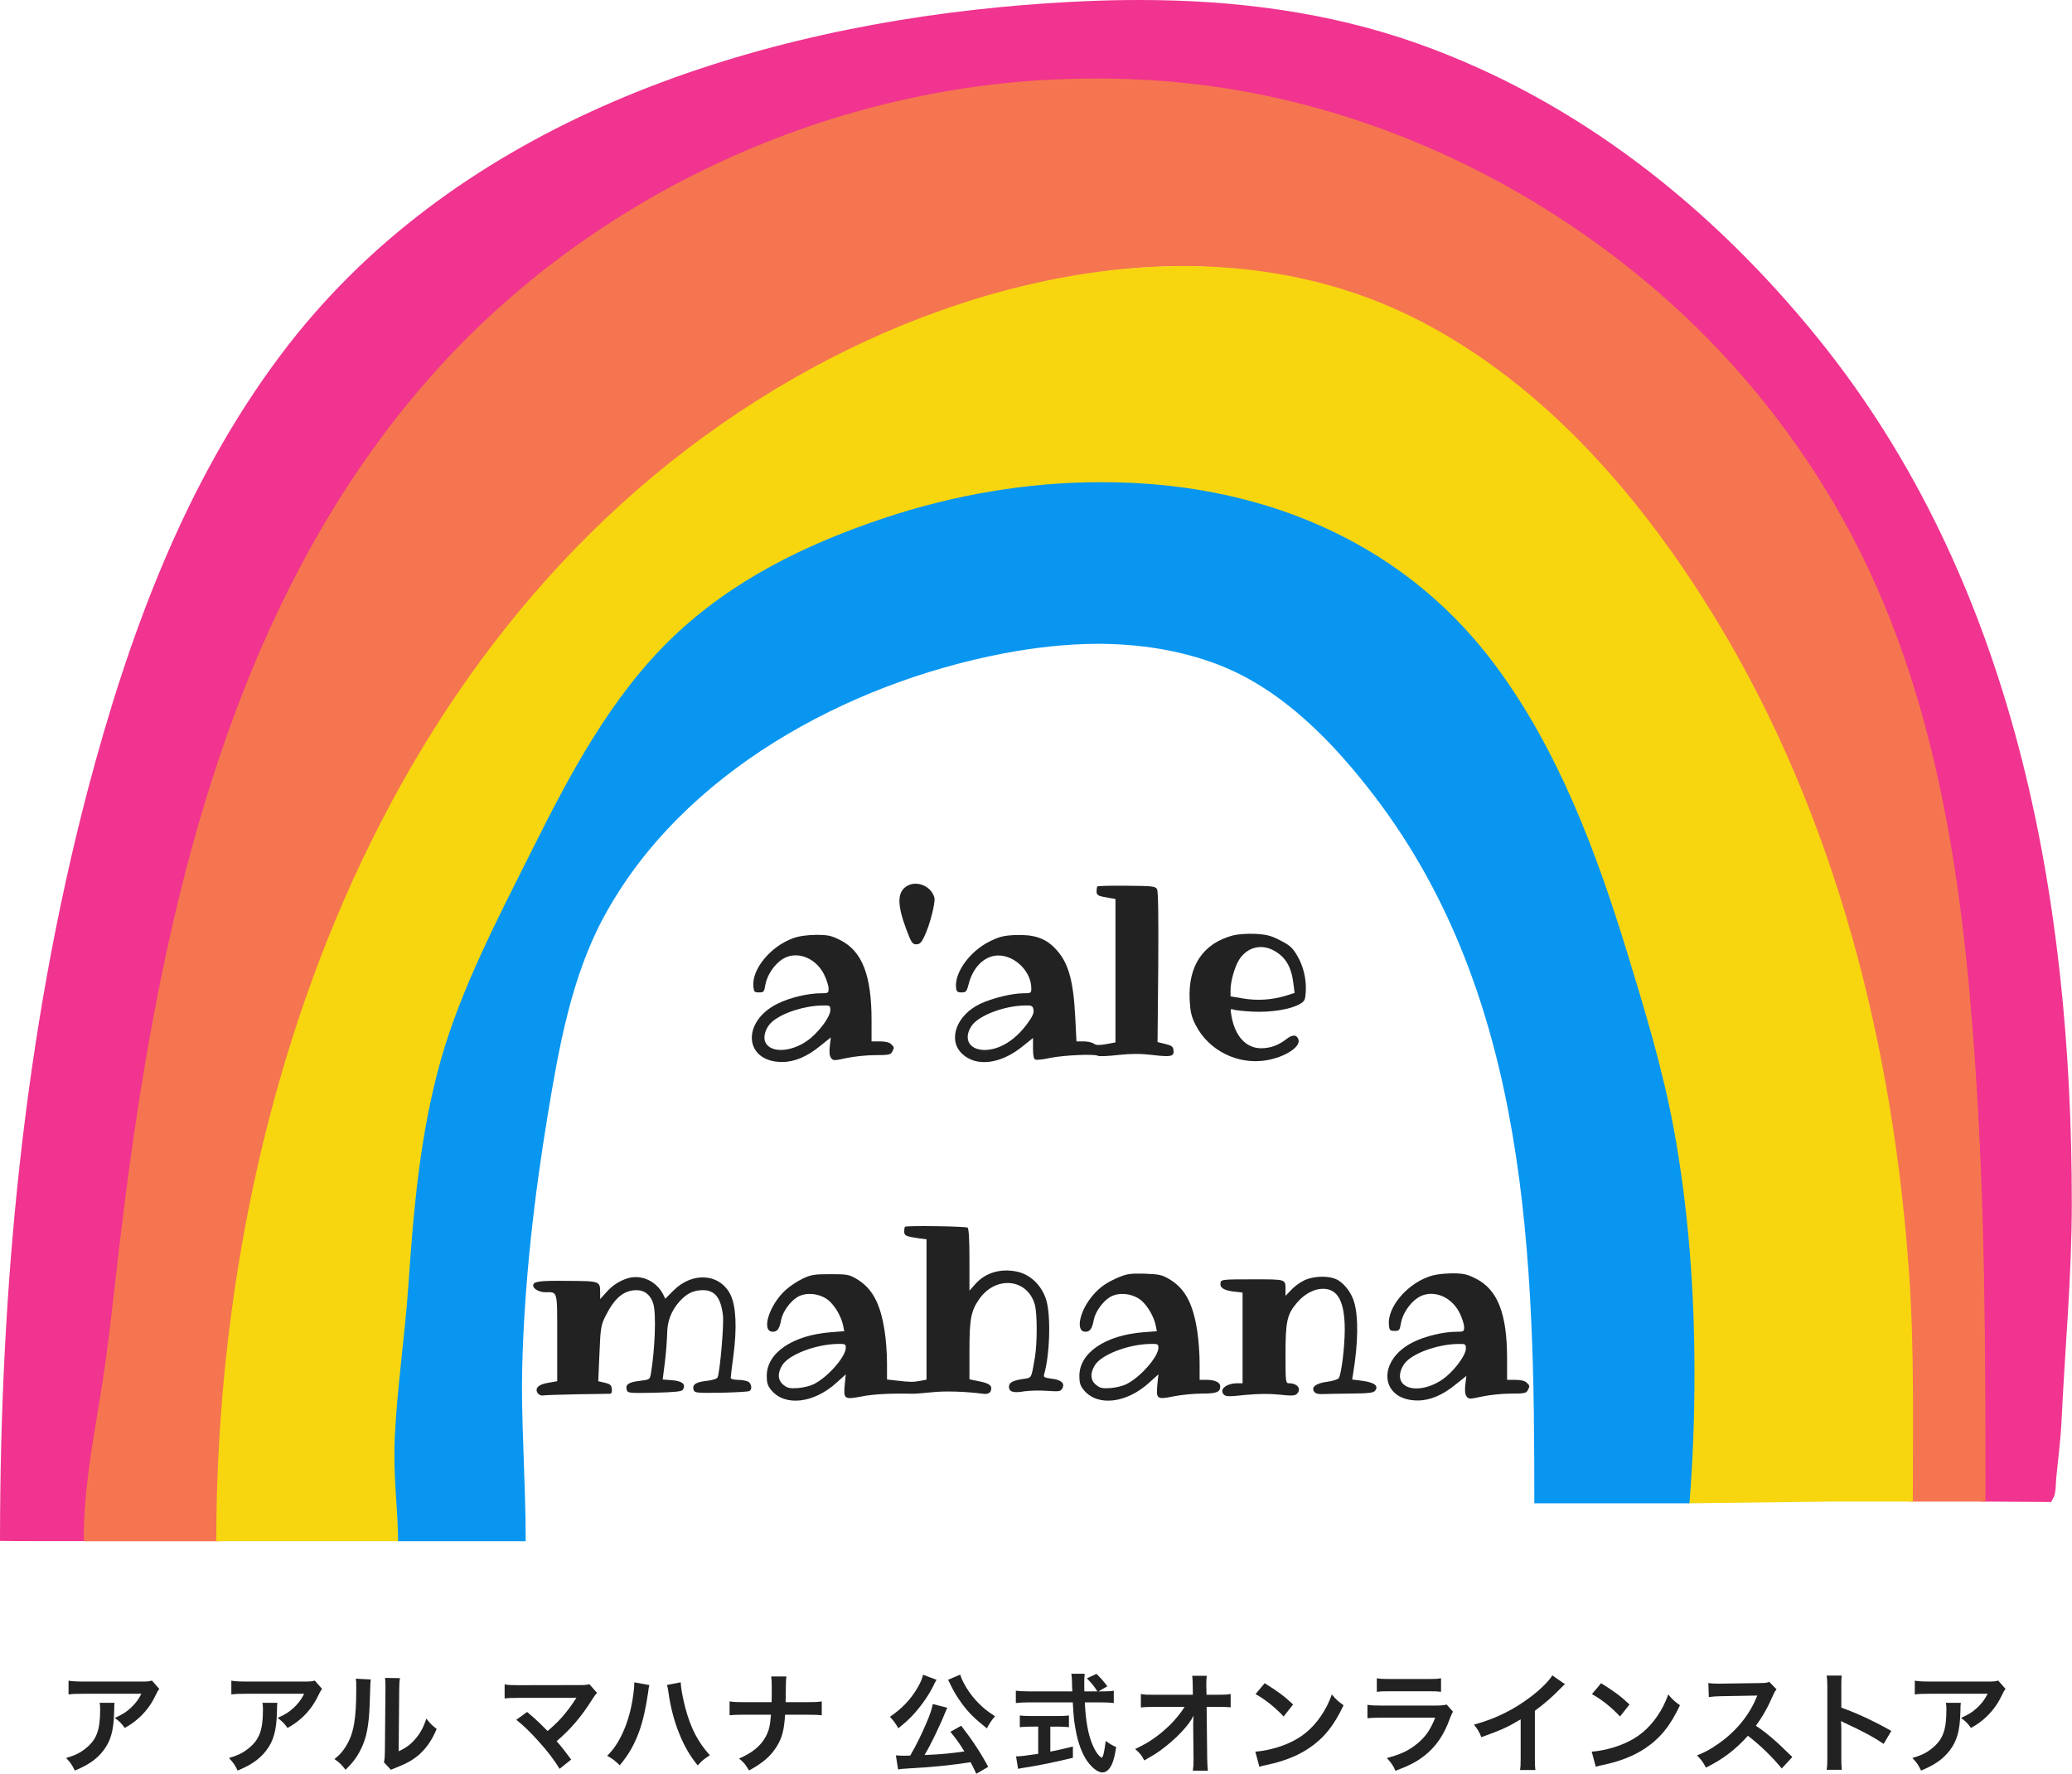 <?xml version="1.0" encoding="utf-8"?>
<!-- Generator: Adobe Illustrator 15.1.0, SVG Export Plug-In  -->
<!DOCTYPE svg PUBLIC "-//W3C//DTD SVG 1.1//EN" "http://www.w3.org/Graphics/SVG/1.1/DTD/svg11.dtd">
<svg version="1.1"
	 xmlns="http://www.w3.org/2000/svg" xmlns:xlink="http://www.w3.org/1999/xlink" xmlns:a="http://ns.adobe.com/AdobeSVGViewerExtensions/3.0/"
	 x="0px" y="0px" width="1936px" height="1657px" viewBox="0 0 1936 1657" enable-background="new 0 0 1936 1657"
	 xml:space="preserve">
<defs>
</defs>
<path fill-rule="evenodd" clip-rule="evenodd" fill="#222222" d="M1334.661,1192.735c-20.865,7.538-38.52,28.888-36.914,45.098
	c0.48,4.813,0.961,5.454,5.295,5.454s4.816-0.48,5.938-7.222c1.445-8.507,8.027-18.614,15.568-23.592
	c12.84-8.664,31.297-2.087,39.32,14.124c2.248,4.654,4.176,10.593,4.176,13c0,4.335-0.324,4.493-7.547,4.493
	c-11.715,0-29.049,4.174-39.961,9.629c-34.348,16.853-31.457,54.567,4.174,54.567c11.232,0,23.271-4.975,35.146-14.764l10.271-8.187
	l-0.963,8.025c-0.641,5.619-0.322,9.15,1.123,11.072c2.086,2.729,2.729,2.729,14.443,0.163c6.742-1.447,18.779-2.73,26.643-2.73
	c12.52,0,14.605-0.32,16.049-3.048c2.086-4.012,2.086-4.334-0.963-7.224c-1.604-1.604-5.295-2.567-10.432-2.567h-7.863v-19.9
	c0-42.048-8.828-64.516-29.369-74.79c-8.346-4.171-11.395-4.815-22.631-4.815
	C1347.499,1189.684,1340.278,1190.648,1334.661,1192.735z M1369.647,1259.981c0,5.294-8.506,17.49-17.814,25.517
	c-15.408,13.321-37.717,15.567-42.854,4.333c-2.568-5.458,0.482-14.281,6.582-19.417c9.789-8.187,29.691-14.607,46.541-14.929
	C1369.325,1255.324,1369.647,1255.485,1369.647,1259.981z"/>
<path fill-rule="evenodd" clip-rule="evenodd" fill="#222222" d="M847.885,827.427c-9.629,5.455-9.949,17.013-1.123,40.604
	c4.654,12.517,5.777,14.123,9.309,14.123c3.211,0,4.814-1.445,7.543-7.223c4.977-10.112,10.592-31.775,9.469-36.27
	C870.354,828.066,857.194,822.29,847.885,827.427z"/>
<path fill-rule="evenodd" clip-rule="evenodd" fill="#222222" d="M1025.391,828.066c-0.48,0.48-0.803,2.571-0.803,4.496
	c0,3.852,1.283,4.494,11.715,6.258l5.939,0.962v66.928v67.084l-8.668,1.604c-6.738,1.125-9.467,1.125-11.555-0.48
	c-1.604-1.124-5.938-2.087-9.471-2.087h-6.738l-1.125-22.146c-1.764-36.111-6.738-52.644-19.578-65.483
	c-8.988-8.987-19.42-12.357-36.432-11.716c-11.076,0.483-15.088,1.606-23.914,5.938c-18.457,8.99-33.061,29.211-31.457,43.175
	c0.32,3.688,1.283,4.49,5.135,4.49c4.174,0,4.816-0.802,6.582-7.541c4.012-16.208,15.086-26.966,27.766-26.966
	c15.729,0,30.813,15.09,30.813,30.655c0,4.497-0.32,4.655-7.381,4.655c-10.594,0-28.889,4.494-40.285,9.791
	c-22.309,10.593-30.654,33.703-17.01,46.703c13.158,12.518,35.787,9.789,56.33-6.741l9.951-8.023v9.627
	c0,6.904,0.643,9.955,2.248,10.594c1.283,0.483,7.541-0.161,13.961-1.606c13.002-2.567,41.408-3.85,44.457-1.922
	c0.965,0.638,9.469,0.319,18.938-0.803c12.52-1.286,21.025-1.286,31.939,0c17.494,2.086,20.383,1.44,19.74-4.334
	c-0.32-3.532-1.766-4.494-7.703-5.939l-7.223-1.765l0.643-69.975c0.32-47.024,0-70.778-1.123-72.862
	c-1.605-2.729-4.014-3.053-28.248-3.211C1038.231,827.265,1025.872,827.585,1025.391,828.066z M965.688,943.3
	c0.48,3.05-0.963,6.422-6.1,13.323c-11.234,15.246-25.68,24.074-39.48,24.232c-14.605,0-20.383-10.591-12.197-22.629
	c6.418-9.468,30.172-18.617,49.432-18.938C964.083,939.127,964.883,939.449,965.688,943.3z"/>
<path fill-rule="evenodd" clip-rule="evenodd" fill="#222222" d="M1152.18,873.806c-28.086,7.387-42.209,28.411-40.605,60.349
	c0.643,11.393,1.605,15.567,5.619,23.433c12.195,23.913,39.479,37.393,66.121,32.898c17.654-3.051,32.42-12.679,29.852-19.578
	c-1.764-4.655-5.617-4.655-11.717,0.161c-7.061,5.455-14.605,8.182-23.109,8.182c-14.123,0-24.555-11.392-27.766-30.491
	c-1.123-6.261-0.963-6.741,1.766-5.619c1.766,0.645,9.949,1.445,18.297,1.929c16.85,0.801,35.307-2.087,43.975-7.226
	c4.494-2.567,4.975-3.852,5.455-11.395c0.643-12.038-2.246-24.074-8.184-34.023c-4.334-7.223-6.9-9.468-15.729-13.964
	c-8.668-4.491-12.68-5.455-23.271-6.097C1165.5,872.041,1156.834,872.686,1152.18,873.806z M1189.573,887.612
	c11.396,5.936,17.014,15.244,18.939,31.133l1.123,8.826l-8.666,2.729c-12.838,3.854-26.641,4.655-39.643,2.406l-11.555-1.924v-5.779
	c0-8.185,3.854-21.663,7.865-28.246C1164.86,885.202,1177.698,881.509,1189.573,887.612z"/>
<path fill-rule="evenodd" clip-rule="evenodd" fill="#222222" d="M740.84,876.538c-20.865,7.538-38.521,28.888-36.916,45.098
	c0.482,4.813,0.963,5.454,5.295,5.454c4.336,0,4.816-0.48,5.939-7.222c1.445-8.507,8.025-18.614,15.568-23.592
	c12.838-8.664,31.297-2.087,39.32,14.124c2.246,4.654,4.174,10.593,4.174,13c0,4.335-0.322,4.493-7.545,4.493
	c-11.717,0-29.049,4.174-39.963,9.629c-34.346,16.853-31.455,54.567,4.174,54.567c11.234,0,23.271-4.975,35.146-14.764l10.271-8.187
	l-0.961,8.025c-0.643,5.619-0.322,9.15,1.121,11.072c2.088,2.729,2.73,2.729,14.445,0.163c6.742-1.447,18.779-2.73,26.641-2.73
	c12.52,0,14.605-0.32,16.051-3.048c2.086-4.012,2.086-4.334-0.963-7.224c-1.604-1.604-5.295-2.567-10.432-2.567h-7.865v-19.9
	c0-42.048-8.826-64.516-29.369-74.79c-8.346-4.171-11.395-4.815-22.629-4.815C753.676,873.486,746.456,874.451,740.84,876.538z
	 M775.825,943.784c0,5.294-8.504,17.49-17.814,25.517c-15.408,13.321-37.717,15.567-42.852,4.333
	c-2.568-5.458,0.48-14.281,6.58-19.417c9.791-8.187,29.691-14.607,46.541-14.929C775.502,939.127,775.825,939.288,775.825,943.784z"
	/>
<path fill-rule="evenodd" clip-rule="evenodd" fill="#222222" d="M845.639,1146.004c-0.48,0.318-0.803,2.407-0.803,4.331
	c0,4.013,1.605,4.657,13.32,6.422l7.543,0.963v65.64v65.481l-5.938,1.123c-6.58,1.286-9.951,1.124-22.469-0.32l-8.506-0.961v-15.407
	c0-8.67-0.963-22.149-2.246-30.017c-4.014-25.996-11.559-39.801-26.322-48.626c-6.9-4.013-8.826-4.335-24.395-4.335
	c-14.926,0-17.975,0.482-25.84,4.174c-4.975,2.406-12.035,7.064-15.729,10.431c-15.568,13.964-23.43,39.16-12.195,39.16
	c4.332,0,6.258-2.727,7.863-11.232c1.443-7.382,8.186-16.853,14.926-21.023c8.025-4.978,20.865-3.693,29.049,2.727
	c6.1,4.977,12.197,15.246,13.963,24.072l0.963,4.977l-12.52,0.961c-35.629,2.732-59.861,19.261-59.861,40.605
	c0,6.741,0.801,9.473,4.332,13.642c12.84,15.248,39.643,12.2,60.988-7.222l8.506-7.705l-0.965,9.474
	c-1.283,13.641-0.48,14.281,15.568,11.232c11.074-2.247,26.963-3.051,48.789-2.569c1.768,0,9.631-0.641,17.656-1.443
	c11.715-1.284,31.295-0.641,47.021,1.443c3.693,0.643,6.582-0.481,7.385-2.565c1.764-4.813-0.963-7.064-10.434-8.988l-9.467-1.928
	v-26.799c0-30.015,1.445-37.236,9.467-48.63c15.73-21.827,45.1-18.457,51.68,5.938c2.248,8.505,2.248,35.628,0,49.11
	c-3.529,20.221-2.729,18.779-11.074,20.06c-9.629,1.445-13.16,3.37-13.16,7.223c0,4.816,4.172,6.098,14.123,4.336
	c4.977-0.804,14.766-0.967,21.508-0.484c11.393,0.803,12.678,0.644,14.281-2.406c2.568-4.815-1.283-8.025-10.432-8.987
	c-5.936-0.803-7.381-1.444-6.74-3.532c5.457-18.615,6.582-55.209,2.088-69.973c-4.174-13.642-14.926-23.913-27.445-26.483
	c-15.568-3.21-29.691,1.123-39.16,12.038l-5.135,5.774v-28.888c0-19.899-0.643-29.207-1.766-30.009
	C901.973,1145.519,846.762,1144.718,845.639,1146.004z M790.27,1258.989c0,8.507-17.174,27.929-30.174,34.184
	c-3.209,1.606-9.949,3.213-14.766,3.533c-7.221,0.479-9.629,0-13.16-2.891c-5.457-4.172-5.938-10.913-1.283-18.456
	c6.098-9.95,31.295-19.58,51.84-19.9C789.627,1255.298,790.27,1255.62,790.27,1258.989z"/>
<path fill-rule="evenodd" clip-rule="evenodd" fill="#222222" d="M1045.292,1193.188c-10.914,4.654-17.172,8.826-23.754,16.371
	c-12.84,14.604-17.012,34.504-7.381,34.504c4.332,0,6.26-2.727,7.863-11.232c1.445-7.382,8.186-16.853,14.926-21.023
	c8.025-4.978,20.865-3.693,29.049,2.727c6.1,4.977,12.199,15.246,13.963,24.072l0.961,4.977l-12.516,0.961
	c-35.631,2.732-59.863,19.261-59.863,40.605c0,6.741,0.803,9.473,4.332,13.642c12.84,15.248,39.643,12.2,60.988-7.222l8.504-7.705
	l-0.961,9.474c-1.285,13.641-0.484,14.281,15.246,11.069c7.223-1.441,19.098-2.564,26.32-2.564c13.641,0,17.174-1.285,17.174-6.741
	c0-3.692-4.816-6.099-12.68-6.099h-6.58v-15.727c0-8.506-0.963-22.149-2.246-30.017c-4.014-25.996-11.555-39.801-26.32-48.465
	c-6.42-3.853-9.471-4.496-22.791-4.975C1056.366,1189.497,1052.995,1189.978,1045.292,1193.188z M1082.364,1258.989
	c0,8.507-17.172,27.929-30.172,34.184c-3.209,1.606-9.949,3.213-14.766,3.533c-7.221,0.479-9.629,0-13.16-2.891
	c-5.455-4.172-5.938-10.913-1.283-18.456c6.1-9.95,31.297-19.58,51.838-19.9C1081.723,1255.298,1082.364,1255.62,1082.364,1258.989z
	"/>
<path fill-rule="evenodd" clip-rule="evenodd" fill="#222222" d="M586.444,1194.151c-7.703,2.407-13.963,6.42-19.74,12.839
	l-5.938,6.58v-5.938c0-10.916,0-10.916-30.816-11.074c-25.998-0.319-31.777,0.483-31.777,4.332c0,3.049,5.617,6.261,11.234,6.261
	c11.877,0,11.236-2.567,11.236,42.53v40.604l-8.188,1.444c-9.307,1.442-13,5.136-10.109,9.629c1.123,1.605,3.209,2.569,4.814,2.244
	c1.766-0.316,16.049-0.8,31.938-1.12c15.891-0.161,29.852-0.483,30.977-0.483c1.283-0.158,1.924-1.763,1.604-4.493
	c-0.32-3.53-1.604-4.653-6.58-5.776l-6.1-1.444l1.125-26c0.961-23.911,1.443-26.481,5.617-34.827
	c8.504-17.013,17.012-24.071,28.889-24.236c7.863,0,13.48,4.654,15.889,13.003c2.729,9.788,1.443,42.53-2.408,65.479
	c-0.963,4.978-1.283,5.136-10.432,6.259c-10.271,1.124-13.643,3.531-12.037,8.509c0.963,2.887,2.246,3.046,26,2.567
	c18.457-0.483,25.357-1.124,26.32-2.73c3.209-4.973-0.16-8.184-10.111-8.985l-8.666-0.642l2.088-16.371
	c1.121-8.826,1.926-20.704,2.086-26.162c0-11.555,3.689-21.345,11.234-30.01c6.9-7.704,12.838-10.752,21.826-10.917
	c11.396-0.158,17.172,6.903,19.1,23.756c0.961,8.665-2.73,51.679-4.977,57.614c-0.643,1.445-4.494,2.731-10.432,3.371
	c-10.111,1.124-13.48,3.531-12.037,8.346c0.963,2.891,2.568,3.05,25.84,2.73c13.643-0.32,25.518-0.965,26.32-1.605
	c2.889-1.606,1.926-7.064-1.285-8.828c-1.764-0.803-6.098-1.604-9.629-1.604c-3.689,0-6.58-0.804-6.58-1.765
	c0-0.965,1.123-10.433,2.568-21.186c3.369-25.519,2.408-45.58-2.568-56.175c-9.629-20.219-35.469-22.307-53.443-4.331l-7.703,7.703
	l-2.088-4.333C612.924,1196.559,599.122,1190.298,586.444,1194.151z"/>
<path fill-rule="evenodd" clip-rule="evenodd" fill="#222222" d="M1218.944,1195.917c-3.852,1.762-9.467,5.776-12.357,8.985
	l-5.457,5.618v-5.456c0-10.271,1.125-9.948-30.814-9.948c-26.963,0-29.369,0.158-29.85,2.888c-0.965,4.813,2.566,7.219,11.875,8.505
	l8.666,0.963v42.368v42.372h-4.654c-10.592,0-17.492,5.775-12.84,10.592c1.926,1.926,5.135,1.926,19.902,0.321
	c12.197-1.125,22.146-1.283,31.938-0.321c11.395,1.285,14.605,1.125,16.369-0.642c4.656-4.492,0.643-9.95-7.223-9.95
	c-3.209,0-3.369-0.804-3.369-26.962c0-30.816,1.445-37.556,10.754-48.309c6.9-8.184,15.887-13.002,24.232-13.002
	c13.965,0,20.385,12.038,20.385,38.52c-0.162,16.53-3.051,40.924-5.617,44.937c-0.645,1.123-5.457,2.73-10.592,3.371
	c-10.594,1.445-15.248,4.816-12.521,9.149c1.287,1.765,3.693,2.567,7.223,2.406c3.049-0.16,14.928-0.322,26.643-0.48
	c16.852-0.161,21.504-0.642,23.111-2.569c3.691-4.493-0.32-7.704-11.395-9.309l-9.951-1.281l0.963-5.942
	c4.652-27.923,4.975-52.639,0.963-66.12c-2.248-8.025-7.865-15.888-14.285-20.223
	C1243.821,1191.581,1229.057,1191.423,1218.944,1195.917z"/>
<path fill="#F0348F" d="M1698.022,315.252c-98.943-121.943-223.807-221.348-372.758-274.361
	c-83.975-29.887-172.697-40.998-261.277-40.89c-16.705-0.013-33.406,0.373-50.07,1.112c-26.043,1.135-52.313,2.938-78.682,5.467
	C682.028,30.751,419.618,121.84,262.417,331.422C172.374,451.203,120.134,593.658,82.159,737.385
	C22.12,966.438,0.12,1203.355,0,1439.445c0,0.285,80.983,0.239,80.983,0.193c0-0.02,0.002-0.036,0.002-0.054
	c0.398-0.003,0.62-0.006,0.62-0.008c0.245-45.883,10.116-90.13,17.481-135.195c6.678-41.884,11.008-84.905,16.094-127.265
	c25.119-209.239,63.148-429.933,158.154-621.132c36.971-73.929,82.5-143.415,139.164-206.071
	c135.984-150.362,328.996-247.344,529.9-268.423c78.453-8.169,158.102-4.767,236.023,11.558
	c136.922,28.683,263.15,94.958,368.91,185.606c65.779,56.38,122.15,125.032,165.242,200.196
	c27.99,48.898,49.869,99.861,67.109,152.212c38.162,116.947,53.301,240.778,61.646,364.075
	c9.436,135.655,9.664,271.36,9.664,407.574c0,0,65.27,0.449,65.301,0.418c0.803-0.785,1.408-1.906,1.869-3.222
	c3-4.171,2.625-13.783,3.033-18.201c1.646-17.679,4.086-35.432,4.955-53.161c3.221-68.287,9.666-136.079,9.666-204.592
	C1935.819,838.393,1882.657,543.009,1698.022,315.252z"/>
<path fill="#F57550" d="M1845.478,993.553c-12.143-179.404-38.049-362.064-130.506-520.34
	c-43.987-75.304-99.882-142.801-165.91-199.76c-104.031-89.743-230.854-154.577-365.689-182.822
	c-52.279-10.95-105.397-16.143-158.449-15.967c-0.089,0-0.176,0.002-0.264,0.002c-0.221,0.002-0.441-0.002-0.662-0.002
	c-0.042,0-0.084,0.001-0.126,0.001c-0.105,0.001-0.211-0.001-0.317-0.001c-0.089,0-0.176,0.002-0.264,0.002
	c-0.221,0.002-0.441-0.002-0.662-0.002c-0.491,0-0.983,0.01-1.476,0.012c-0.047-0.001-0.094-0.001-0.141-0.001
	C791.735,74.842,563.476,175.472,409.25,345.957C208.688,567.723,146.211,877.102,112.1,1164.326
	c-5.477,46.107-10.012,92.766-17.495,138.543c-7.544,46.159-15.876,89.932-15.876,136.932h0.926h0.443h0.688h0.238h0.688h0.443
	h0.926h116.471h0.925h0.444h0.688h0.237h0.688h0.443h0.926c0-0.004,0-0.007,0-0.011h0.247h0.443h0.926
	c0-405.963,152.106-833.931,504.23-1063.789C823.3,301.889,963.35,250.145,1101.302,248.693c1.422-0.011,2.844-0.016,4.266-0.018
	c73.438,0.564,146.082,15.6,213.603,49.353c114.691,57.595,205.15,159.903,272.252,267.021
	c110.262,175.674,167.051,379.535,186.598,584.778c8.043,84.432,6.719,168.256,6.719,252.922h0.924h0.445h0.688h0.236h0.688h0.444
	h0.925h60.088h0.925h0.444h0.688h0.237h0.688h0.444h0.925c0-0.004,0-0.007,0-0.011h0.247h0.444h0.925
	C1855.144,1265.989,1854.951,1129.743,1845.478,993.553z"/>
<path fill="#F57550" d="M1844.997,992.301c-12.143-179.404-38.049-362.064-130.506-520.34
	c-43.987-75.303-99.882-142.801-165.91-199.76c-104.031-89.742-230.854-154.576-365.689-182.822
	c-52.279-10.949-105.397-16.143-158.449-15.967c-0.089,0-0.176,0.002-0.264,0.002c-0.221,0.002-0.441-0.002-0.662-0.002
	c-0.042,0-0.084,0.002-0.126,0.002c-0.105,0-0.212-0.002-0.317-0.002c-0.089,0-0.176,0.002-0.264,0.002
	c-0.221,0.002-0.441-0.002-0.662-0.002c-0.492,0.001-0.983,0.01-1.475,0.012c-0.047,0-0.095,0-0.142,0
	C791.253,73.59,562.995,174.221,408.769,344.705C208.207,566.471,145.73,875.85,111.619,1163.074
	c-5.477,46.107-10.012,92.766-17.495,138.543c-7.544,46.16-15.876,89.932-15.876,136.932h0.926h0.443h0.688h0.238h0.688h0.443h0.926
	H199.07h0.925h0.444h0.688h0.237h0.688h0.443h0.926c0-0.004,0-0.006,0-0.01h0.247h0.443h0.926
	c0-405.963,152.106-833.932,504.23-1063.789c113.551-74.113,253.601-125.857,391.553-127.309c1.422-0.01,2.844-0.016,4.266-0.017
	c73.438,0.563,146.082,15.599,213.603,49.353c114.691,57.594,205.15,159.902,272.252,267.02
	c110.262,175.674,167.051,379.535,186.598,584.779c8.043,84.432,6.719,168.256,6.719,252.922h0.924h0.445h0.688h0.236h0.688h0.444
	h0.925h60.088h0.925h0.444h0.688h0.237h0.688h0.444h0.925c0-0.004,0-0.008,0-0.012h0.247h0.444h0.925
	C1854.663,1264.738,1854.469,1128.492,1844.997,992.301z"/>
<path fill="#F7D610" d="M1783.915,1191.702c-14.606-213.231-68.26-428.19-179.957-612.166
	c-68.175-112.287-158.968-218.796-277.413-279.893c-185.261-95.462-411.835-45.471-584.779,53.68
	c-378.576,216.94-539.673,669.694-539.673,1086.467h170.763c-6.444-80.36,1.61-158.471,9.392-238.423
	c6.381-67.044,9.253-132.88,28.343-198.147c19.176-65.554,50.791-128.877,81.076-190.094
	c31.834-64.12,64.447-129.321,112.018-183.65c63.066-72.025,145.734-116.873,236.35-144.986
	c175.193-54.474,375.254-40.802,512.264,93.499c73.225,71.776,115.715,170.699,148.785,265.746
	c29.605,85.381,57.441,172.59,68.258,262.587c11.736,99.31,8.516,198.307,8.516,298.028l132.099-1.611h77.325
	C1787.279,1332.349,1788.717,1261.847,1783.915,1191.702z"/>
<path fill="#0896F1" d="M1563.651,1053.159c-10.337-55.482-26.632-108.885-43.075-162.707
	c-28.998-94.621-64.783-190.814-124.648-270.643c-89.707-119.395-225.908-169.531-365.761-169.348
	c-0.505-0.002-1.009-0.006-1.513-0.006c-68.205-0.107-137.318,11.776-202.371,33.461c-72.982,24.328-142.074,57.914-198.148,111.792
	c-57.417,55.171-95.699,127.713-130.887,198.086c-31.373,62.827-66.289,128.876-85.394,196.536
	c-19.509,69.271-25.429,139.703-30.342,211.036c-3.294,47.85-10.581,95.456-12.743,143.376c-0.198,4.75-0.249,9.485-0.214,14.209
	c-0.206,27.102,3.212,53.827,3.437,80.838h0.863h2.326H487.98h0.863h2.326c-0.004-1.611-0.023-3.222-0.035-4.833h0.035
	c-0.128-46.448-3.357-92.854-3.453-139.428c0.017-6.146,0.084-12.294,0.232-18.446c1.963-78.938,11.074-158.573,24.035-236.811
	c10.281-62.069,21.935-127.707,52.178-183.65c72.871-134.807,227.086-218.145,373.244-246.16
	c28.806-5.521,58.742-8.931,88.635-9.051c38.58,0.151,77.014,5.857,112.768,19.705c59.91,23.209,107.395,72.798,145.545,122.738
	c144.84,189.654,149.262,433.509,149.262,660.495h0.864h2.325h138.576h0.863h2.326c3.113-39.46,4.75-80.135,4.678-121.107
	C1583.368,1205.677,1577.383,1126.911,1563.651,1053.159z"/>
<path fill="#222222" d="M107.064,1590.718c-0.309,1.955-0.309,2.058-0.411,8.336c-0.413,17.601-3.191,27.48-10.19,36.437
	c-6.175,7.925-13.69,13.175-26.557,18.526c-2.675-5.559-4.014-7.409-8.129-11.734c8.336-2.471,12.968-4.732,18.011-8.748
	c10.5-8.337,13.793-17.188,13.793-36.641c0-3.089-0.103-4.016-0.516-6.176H107.064z M148.852,1577.748
	c-1.44,1.749-1.44,1.853-4.116,7.204c-3.604,7.617-9.573,15.337-15.852,20.689c-4.116,3.602-7.514,5.865-12.352,8.543
	c-3.087-4.323-4.632-5.867-9.264-9.367c6.897-3.087,10.809-5.453,15.027-9.469c4.22-3.912,7.412-8.131,9.779-13.073H78.038
	c-7.205,0-9.777,0.104-13.998,0.619v-12.866c3.911,0.615,7.102,0.824,14.204,0.824h53.729c6.175,0,7.1-0.104,9.983-0.927
	L148.852,1577.748z"/>
<path fill="#222222" d="M259.182,1590.718c-0.309,1.955-0.309,2.058-0.414,8.336c-0.411,17.601-3.19,27.48-10.188,36.437
	c-6.175,7.925-13.69,13.175-26.556,18.526c-2.675-5.559-4.014-7.409-8.129-11.734c8.336-2.471,12.968-4.732,18.011-8.748
	c10.5-8.337,13.793-17.188,13.793-36.641c0-3.089-0.104-4.016-0.514-6.176H259.182z M300.97,1577.748
	c-1.441,1.749-1.441,1.853-4.116,7.204c-3.604,7.617-9.572,15.337-15.852,20.689c-4.118,3.602-7.514,5.865-12.352,8.543
	c-3.088-4.323-4.632-5.867-9.264-9.367c6.897-3.087,10.809-5.453,15.027-9.469c4.22-3.912,7.411-8.131,9.779-13.073h-54.038
	c-7.205,0-9.777,0.104-13.998,0.619v-12.866c3.911,0.615,7.102,0.824,14.204,0.824h53.727c6.177,0,7.104-0.104,9.986-0.927
	L300.97,1577.748z"/>
<path fill="#222222" d="M346.458,1568.896c-0.411,2.883-0.411,2.883-1.027,23.057c-0.723,20.069-2.986,31.701-8.338,42.303
	c-3.5,7.104-7.411,12.353-14.205,19.042c-4.014-5.146-5.557-6.689-10.395-9.983c5.043-4.117,7.514-6.896,10.602-11.837
	c7.409-11.836,9.777-25.115,9.777-53.935c0-5.66,0-6.586-0.412-9.366L346.458,1568.896z M373.735,1567.662
	c-0.516,2.981-0.618,4.735-0.721,9.776l-0.516,58.565c7.205-3.396,11.323-6.483,15.75-11.733
	c4.734-5.557,7.718-11.219,10.086-18.836c3.602,4.633,4.941,5.97,9.675,9.677c-4.22,10.188-9.573,17.909-16.366,23.981
	c-5.866,5.043-11.218,8.131-21.924,12.351c-2.264,0.823-3.086,1.235-4.425,1.854l-6.586-7c0.719-2.983,0.823-5.249,0.925-10.911
	l0.516-58.049v-3.089c0-2.572-0.104-4.837-0.411-6.793L373.735,1567.662z"/>
<path fill="#222222" d="M492.505,1599.259c5.457,4.529,8.543,7.31,12.763,11.426c5.66,5.764,5.66,5.764,6.382,6.381
	c5.352-4.527,9.675-8.645,13.484-12.968c4.425-4.94,10.086-12.661,12.557-16.778c0.309-0.514,0.309-0.514,0.618-0.928
	c0.102-0.305,0.102-0.305,0.205-0.513c-1.029,0.104-2.573,0.208-4.734,0.208h-37.467c-3.705,0-6.689,0-11.63,0
	c-8.336,0.1-9.366,0.1-13.175,0.512v-13.07c4.014,0.617,6.382,0.72,13.381,0.72l57.227-0.103c4.425,0,5.971-0.104,8.543-0.824
	l7.205,8.131c-1.543,1.648-2.161,2.369-4.527,6.073c-9.779,15.749-20.586,28.407-33.247,39.009
	c4.324,4.942,8.236,9.883,13.586,17.191l-10.807,8.645c-5.764-9.262-11.218-16.366-19.866-25.938
	c-7.925-8.748-13.072-13.793-20.584-19.863L492.505,1599.259z"/>
<path fill="#222222" d="M606.75,1574.146c-0.412,1.236-0.618,2.368-1.339,7.926c-2.057,13.998-4.631,25.423-8.129,35.201
	c-4.634,12.661-9.882,21.924-18.22,31.805c-4.939-4.734-6.587-5.969-11.734-8.853c6.177-6.177,10.397-12.454,14.72-21.925
	c4.425-9.57,8.027-22.334,9.675-35.302c0.618-4.22,0.925-7.722,0.925-9.983c0-0.31,0-0.825,0-1.441L606.75,1574.146z
	 M635.981,1571.573c0.309,5.764,1.957,14.613,4.323,23.672c4.941,18.836,11.734,32.01,22.952,44.465
	c-5.455,3.499-7.205,4.941-11.32,9.471c-7.309-8.854-12.659-18.116-17.498-30.261c-4.427-10.809-8.029-24.601-9.779-37.468
	c-0.616-3.91-0.925-5.866-1.441-7.41L635.981,1571.573z"/>
<path fill="#222222" d="M754.444,1590.099c7.207,0,9.368-0.102,13.382-0.721v12.97c-3.705-0.412-6.382-0.514-13.175-0.514h-21.1
	c-0.927,14.306-2.677,21.098-7.411,29.023c-5.662,9.367-12.866,15.75-26.248,23.057c-3.5-5.866-5.043-7.72-9.366-11.116
	c12.352-5.353,20.175-11.733,24.804-20.277c3.088-5.557,4.221-10.189,5.045-20.687H694.85c-6.793,0-9.468,0.102-13.173,0.514v-12.97
	c4.014,0.619,6.277,0.721,13.379,0.721h25.938c0.103-4.323,0.103-6.176,0.103-8.027v-6.073c0-4.425-0.103-7.103-0.516-9.882h14.204
	c-0.411,3.295-0.411,3.396-0.514,9.882l-0.103,6.175c-0.104,6.793-0.104,6.793-0.104,7.926H754.444z"/>
<path fill="#222222" d="M875.066,1569.206c-0.411,0.616-0.411,0.616-0.927,1.543c-0.102,0.207-0.207,0.514-0.514,1.029
	c-0.618,1.029-0.618,1.029-1.338,2.677c-3.911,8.13-10.396,17.6-17.086,25.218c-4.941,5.659-8.336,8.748-15.85,14.82
	c-2.575-4.632-4.634-7.309-7.822-10.705c11.32-7.822,19.041-15.85,25.422-26.554c3.191-5.456,4.838-9.161,5.455-12.765
	L875.066,1569.206z M912.223,1657.003c-2.573-5.56-3.5-7.309-5.352-10.809c-17.807,2.779-35.818,4.633-55.683,5.662
	c-8.132,0.514-8.957,0.514-12.043,1.131l-2.059-13.176c2.266,0.208,4.632,0.311,7.514,0.311c2.368,0,2.986,0,5.868-0.103
	c5.455-9.366,10.602-19.763,15.129-30.468c3.397-7.924,4.838-12.144,5.971-17.703l13.586,3.5c-0.618,1.235-1.029,2.06-2.059,4.529
	c-4.836,12.247-13.998,31.082-19.248,39.626c16.264-0.72,23.57-1.438,37.261-3.396c-4.734-7.617-7.207-11.014-13.072-18.322
	l10.086-5.661c10.088,12.97,18.322,25.425,25.217,38.393L912.223,1657.003z M897.196,1564.366
	c1.441,5.353,6.175,13.689,11.425,20.279c3.191,4.013,6.793,7.719,11.322,11.63c2.675,2.16,4.014,3.188,9.777,6.999
	c-3.397,3.91-5.043,6.484-7.618,11.322c-11.732-9.367-17.291-14.822-23.775-23.776c-3.809-5.249-7-10.499-9.468-15.544
	c-0.207-0.514-0.62-1.234-1.134-2.365c-0.309-0.722-0.309-0.722-1.028-2.059c-0.516-1.03-0.516-1.03-0.824-1.646L897.196,1564.366z"
	/>
<path fill="#222222" d="M1030.685,1580.012c4.838,0,7.412-0.103,9.984-0.618v11.529c-2.881-0.411-6.895-0.618-12.043-0.618h-15.027
	c0.926,17.909,3.191,30.159,7.205,39.629c1.955,4.527,4.016,8.027,6.175,10.188c1.03,1.03,2.06,1.853,2.368,1.853
	c1.236,0,2.471-4.938,3.809-15.646c4.321,3.089,6.073,4.119,9.777,5.764c-1.543,9.882-3.293,15.646-5.865,19.351
	c-1.957,2.778-4.426,4.324-7.103,4.324c-3.911,0-9.161-3.911-13.688-9.984c-5.252-7.309-9.163-17.704-11.427-30.981
	c-1.44-8.338-1.646-10.19-2.471-24.497h-41.17c-4.529,0-8.234,0.207-12.042,0.618v-11.529c3.19,0.414,6.998,0.618,12.042,0.618
	h40.759c-0.309-5.353-0.309-5.353-0.309-8.438c0-2.574-0.308-6.177-0.619-8.029h12.457c-0.309,2.572-0.412,5.352-0.412,8.338
	c0,1.748,0,4.734,0.104,8.13h12.145c-2.882-4.63-5.25-7.513-9.779-12.144l8.955-4.222c4.427,4.427,5.66,5.765,10.189,11.63
	l-8.336,4.735H1030.685z M963.269,1612.948c-3.911,0-7.514,0.206-10.397,0.516v-10.911c2.575,0.309,6.072,0.516,10.602,0.516h24.909
	c4.529,0,7.822-0.207,10.395-0.516v10.911c-2.983-0.31-6.381-0.516-10.293-0.516h-7.102v23.365c7.207-1.441,11.221-2.266,21.1-4.734
	v10.498c-17.393,4.22-33.656,7.514-47.447,9.572c-0.927,0.207-2.059,0.413-3.809,0.721l-1.852-11.63
	c4.323,0,9.159-0.618,20.688-2.368v-25.424H963.269z"/>
<path fill="#222222" d="M1114.875,1610.169c0-0.514,0.207-5.762,0.309-7.41c-2.161,4.426-5.352,8.748-10.5,14.409
	c-5.658,6.177-13.174,12.766-20.276,17.911c-4.012,2.882-7.409,5.043-15.231,9.469c-2.471-4.838-4.014-6.691-8.543-10.704
	c12.247-5.558,22.129-12.353,32.422-22.337c5.25-5.146,10.395-11.527,13.793-16.983h-28.202c-7.72,0.104-8.956,0.104-12.661,0.516
	v-12.557c3.912,0.72,5.661,0.72,12.969,0.72h35.612l-0.103-8.233c-0.102-5.558-0.102-5.558-0.514-9.47h13.586
	c-0.309,2.677-0.411,4.529-0.411,8.749v0.618l0.205,8.336h10.396c6.896,0,8.543-0.102,12.145-0.72v12.454
	c-3.086-0.309-5.454-0.413-11.836-0.413h-10.602l0.516,47.759c0.102,5.045,0.309,8.955,0.617,11.836h-13.999
	c0.411-2.881,0.618-5.66,0.618-9.88c0-0.616,0-1.13,0-1.853l-0.309-30.775V1610.169z"/>
<path fill="#222222" d="M1172.921,1636.313c8.851-0.514,21.1-3.5,30.466-7.616c12.866-5.558,22.438-13.483,30.569-25.218
	c4.527-6.586,7.41-12.248,10.498-20.585c4.014,4.837,5.662,6.381,10.911,10.087c-8.749,18.836-18.526,30.981-32.629,40.348
	c-10.497,6.998-23.261,12.042-39.215,15.438c-4.116,0.823-4.425,0.927-6.794,1.75L1172.921,1636.313z M1181.669,1572.397
	c12.25,7.614,18.631,12.349,26.555,19.862l-8.851,11.22c-8.233-8.748-16.675-15.541-26.247-20.895L1181.669,1572.397z"/>
<path fill="#222222" d="M1357.567,1598.951c-1.029,1.852-1.646,3.294-2.881,6.483c-5.353,15.132-13.176,26.556-23.88,34.79
	c-7.307,5.661-13.999,9.161-26.967,13.997c-2.264-5.145-3.5-6.895-8.029-11.939c12.559-3.189,20.689-6.998,28.615-13.585
	c7.615-6.382,12.04-12.66,16.569-24.086h-50.124c-6.896,0-9.47,0.104-13.174,0.516v-12.558c3.91,0.617,6.174,0.72,13.379,0.72
	h48.994c6.382,0,8.438-0.204,11.632-0.925L1357.567,1598.951z M1286.444,1567.765c3.397,0.615,5.56,0.721,12.043,0.721h35.922
	c6.484,0,8.646-0.105,12.043-0.721v12.66c-3.191-0.413-5.147-0.516-11.836-0.516h-36.333c-6.691,0-8.648,0.103-11.839,0.516
	V1567.765z"/>
<path fill="#222222" d="M1462.24,1573.321c-1.75,1.545-2.266,1.955-3.81,3.602c-7.72,8.029-15.439,14.72-24.29,21.205v43.949
	c0,5.661,0.103,8.645,0.514,11.425h-14.409c0.514-2.984,0.616-5.044,0.616-11.116v-36.229c-12.041,7.203-17.805,9.88-36.745,16.672
	c-2.161-5.352-3.293-7.102-6.895-11.731c20.379-5.56,37.672-14.103,54.035-26.763c9.161-7.101,16.16-14.203,19.145-19.248
	L1462.24,1573.321z"/>
<path fill="#222222" d="M1487.245,1636.313c8.851-0.514,21.098-3.5,30.466-7.616c12.866-5.558,22.438-13.483,30.569-25.218
	c4.527-6.586,7.41-12.248,10.498-20.585c4.014,4.837,5.662,6.381,10.911,10.087c-8.749,18.836-18.526,30.981-32.629,40.348
	c-10.497,6.998-23.261,12.042-39.216,15.438c-4.115,0.823-4.424,0.927-6.793,1.75L1487.245,1636.313z M1495.993,1572.397
	c12.25,7.614,18.629,12.349,26.557,19.862l-8.853,11.22c-8.233-8.748-16.675-15.541-26.247-20.895L1495.993,1572.397z"/>
<path fill="#222222" d="M1664.789,1652.063c-8.543-10.499-20.38-22.026-31.6-30.571c-11.63,12.97-23.468,22.026-39.215,29.746
	c-2.882-5.352-4.116-6.999-8.337-11.426c7.926-3.086,12.866-5.865,20.586-11.32c15.541-10.91,27.893-25.836,34.584-41.893
	l1.132-2.676c-1.647,0.105-1.647,0.105-34.069,0.618c-4.939,0.104-7.719,0.31-11.219,0.824l-0.411-13.176
	c2.882,0.516,4.837,0.618,9.057,0.618c0.411,0,1.236,0,2.47,0l36.23-0.516c5.765-0.103,6.588-0.205,9.16-1.133l6.793,7
	c-1.336,1.544-2.161,2.984-3.293,5.559c-4.734,11.014-9.777,19.969-16.055,28.407c6.482,4.323,12.041,8.646,19.041,14.925
	c2.572,2.266,2.572,2.266,15.027,14.309L1664.789,1652.063z"/>
<path fill="#222222" d="M1706.778,1653.297c0.516-3.293,0.617-6.073,0.617-11.529v-65.978c0-5.041-0.206-7.717-0.617-10.497h14.102
	c-0.413,3.087-0.413,4.426-0.413,10.808v19.145c14.102,4.941,30.263,12.454,46.73,21.719l-7.206,12.145
	c-8.543-5.865-19.248-11.733-36.436-19.658c-2.367-1.133-2.676-1.236-3.5-1.751c0.309,2.884,0.411,4.118,0.411,6.999v27.174
	c0,5.352,0.104,8.027,0.413,11.425H1706.778z"/>
<path fill="#222222" d="M1832.137,1590.718c-0.309,1.955-0.309,2.058-0.41,8.336c-0.414,17.601-3.191,27.48-10.189,36.437
	c-6.177,7.925-13.69,13.175-26.559,18.526c-2.673-5.559-4.012-7.409-8.129-11.734c8.338-2.471,12.968-4.732,18.014-8.748
	c10.497-8.337,13.79-17.188,13.79-36.641c0-3.089-0.103-4.016-0.516-6.176H1832.137z M1873.926,1577.748
	c-1.439,1.749-1.439,1.853-4.116,7.204c-3.603,7.617-9.573,15.337-15.853,20.689c-4.115,3.602-7.512,5.865-12.35,8.543
	c-3.088-4.323-4.634-5.867-9.266-9.367c6.897-3.087,10.807-5.453,15.029-9.469c4.221-3.912,7.411-8.131,9.779-13.073h-54.039
	c-7.203,0-9.777,0.104-13.998,0.619v-12.866c3.911,0.615,7.102,0.824,14.206,0.824h53.727c6.175,0,7.103-0.104,9.983-0.927
	L1873.926,1577.748z"/>
</svg>
